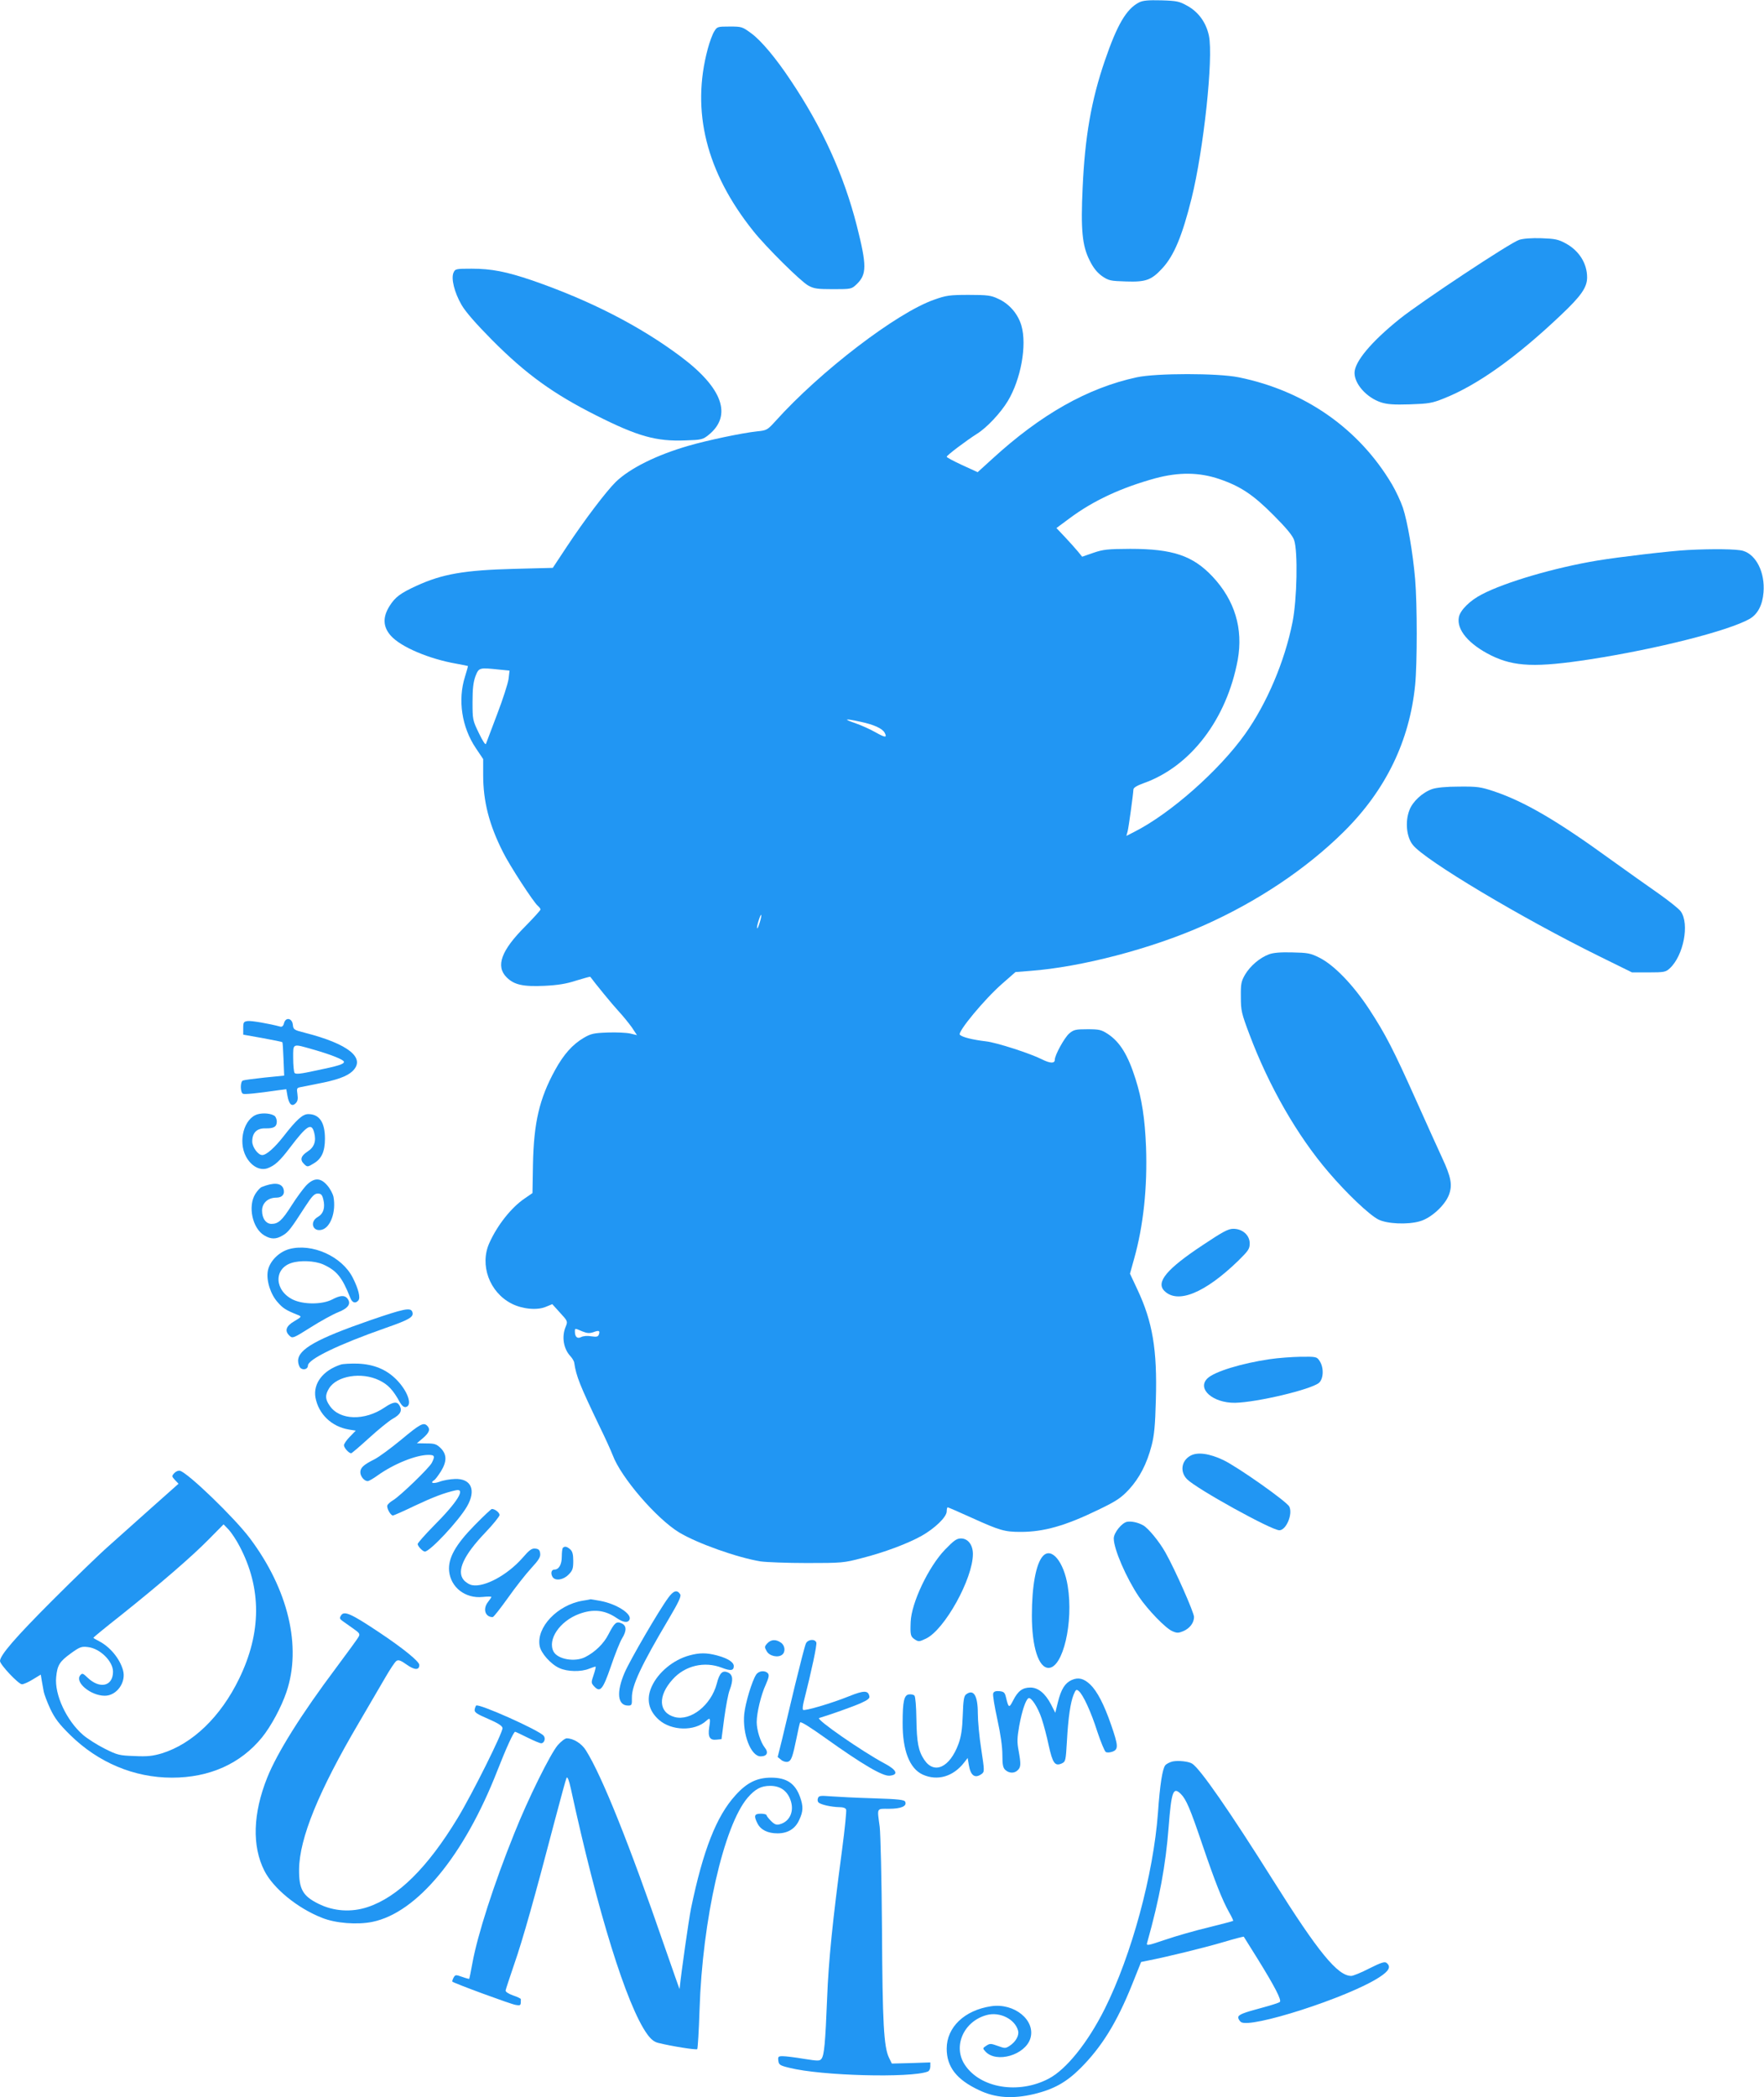 <?xml version="1.0" standalone="no"?>
<!DOCTYPE svg PUBLIC "-//W3C//DTD SVG 20010904//EN"
 "http://www.w3.org/TR/2001/REC-SVG-20010904/DTD/svg10.dtd">
<svg version="1.0" xmlns="http://www.w3.org/2000/svg"
 width="1077pt" height="1280pt" viewBox="0 0 1077 1280"
 preserveAspectRatio="xMidYMid meet">
<g transform="translate(0,1280) scale(0.1,-0.1)"
fill="#2196f3" stroke="none">
<path d="M6954 12785 c-77 -40 -133 -135 -208 -354 -83 -241 -122 -465 -136
-776 -12 -256 -3 -355 43 -445 22 -45 45 -73 75 -95 41 -28 51 -30 147 -33
121 -4 155 8 222 81 71 77 121 197 178 426 74 298 134 858 106 993 -17 80 -63
144 -131 182 -50 28 -64 31 -160 34 -81 2 -112 -1 -136 -13z"/>
<path d="M4360 12607 c-10 -16 -28 -64 -39 -106 -102 -380 -9 -752 278 -1111
78 -98 291 -309 336 -333 34 -19 56 -22 152 -22 110 0 112 1 142 29 64 61 64
114 2 359 -79 309 -210 598 -404 887 -91 137 -179 241 -238 285 -57 42 -60 43
-134 43 -75 0 -77 -1 -95 -31z"/>
<path d="M9275 11336 c-54 -17 -602 -380 -730 -483 -173 -139 -275 -261 -275
-329 0 -68 74 -151 162 -180 38 -12 77 -15 176 -12 114 4 135 7 207 36 205 81
443 251 714 508 125 118 161 170 161 231 0 85 -49 163 -130 207 -46 25 -65 29
-149 32 -59 2 -112 -2 -136 -10z"/>
<path d="M2769 11136 c-16 -35 5 -121 49 -197 25 -43 87 -114 187 -215 207
-208 373 -328 636 -460 254 -128 366 -159 544 -152 98 3 106 5 142 34 145 118
85 286 -170 477 -251 188 -554 343 -909 466 -157 53 -247 71 -368 71 -96 0
-101 -1 -111 -24z"/>
<path d="M5704 10971 c-228 -79 -696 -437 -970 -742 -49 -54 -53 -56 -113 -62
-92 -10 -301 -54 -418 -88 -194 -56 -357 -137 -443 -220 -59 -58 -191 -232
-299 -395 l-86 -130 -235 -6 c-305 -8 -439 -31 -598 -104 -96 -44 -129 -68
-163 -122 -44 -69 -41 -129 8 -183 61 -68 233 -141 400 -170 37 -7 69 -13 70
-14 1 0 -7 -30 -18 -65 -45 -142 -20 -308 66 -436 l45 -67 0 -97 c0 -161 36
-303 121 -471 40 -81 187 -307 213 -328 9 -8 16 -17 16 -22 0 -5 -42 -51 -93
-103 -147 -147 -182 -243 -114 -311 46 -46 100 -58 232 -52 81 4 132 12 193
32 46 14 85 25 86 23 31 -42 133 -167 171 -208 28 -30 65 -76 83 -101 l31 -47
-42 10 c-23 5 -85 8 -137 6 -84 -3 -102 -7 -145 -32 -70 -41 -123 -101 -176
-197 -96 -175 -130 -320 -135 -578 l-3 -173 -48 -33 c-81 -55 -166 -162 -215
-271 -61 -134 0 -302 136 -371 65 -33 156 -42 209 -19 l39 16 47 -52 c47 -51
48 -53 35 -85 -26 -61 -14 -135 29 -181 11 -12 22 -30 23 -40 12 -82 35 -139
154 -387 35 -71 71 -151 81 -177 50 -135 266 -386 405 -471 111 -67 353 -153
497 -177 34 -5 162 -10 283 -10 214 0 226 1 336 30 138 35 281 89 365 136 80
45 153 115 153 149 0 14 3 25 6 25 3 0 70 -29 147 -64 172 -78 201 -86 299
-86 141 0 272 37 474 135 112 54 138 72 187 124 64 70 109 156 138 268 16 61
22 122 26 279 9 305 -20 477 -113 674 l-45 96 25 90 c57 201 82 439 73 684 -7
172 -25 292 -64 414 -46 146 -95 226 -169 275 -40 26 -53 29 -125 29 -72 0
-84 -3 -111 -26 -29 -25 -88 -132 -88 -160 0 -24 -28 -23 -78 2 -71 36 -278
103 -342 110 -84 10 -148 26 -160 41 -14 17 151 217 259 311 l81 71 89 7 c311
23 739 135 1057 276 329 146 629 346 860 575 254 252 400 552 434 894 13 132
13 491 0 646 -14 163 -47 353 -75 437 -13 38 -43 102 -66 141 -201 340 -532
572 -936 654 -127 26 -502 26 -623 0 -300 -65 -585 -226 -883 -499 l-88 -80
-94 43 c-52 24 -95 47 -95 51 0 9 120 99 186 141 58 36 143 126 187 199 80
133 118 341 83 461 -21 71 -73 132 -141 163 -44 21 -65 24 -180 24 -117 0
-138 -3 -211 -29z m1741 -1095 c129 -44 207 -96 331 -221 76 -76 116 -124 125
-151 24 -68 18 -365 -10 -503 -47 -237 -156 -494 -289 -681 -158 -222 -455
-485 -676 -597 l-49 -25 8 29 c7 30 34 227 35 254 0 11 21 24 63 39 287 102
507 391 574 753 34 190 -18 363 -154 508 -121 128 -243 169 -503 169 -136 -1
-163 -3 -224 -24 l-69 -24 -26 32 c-14 17 -49 56 -78 87 l-53 56 81 60 c145
108 316 187 524 244 143 38 266 37 390 -5z m-4396 -1163 l62 -6 -6 -51 c-4
-28 -35 -125 -70 -216 -34 -91 -65 -172 -68 -180 -3 -9 -20 17 -43 65 -38 78
-39 83 -39 190 0 83 5 122 18 158 21 53 23 53 146 40z m2203 -318 c82 -17 135
-41 149 -67 17 -32 4 -31 -55 2 -31 18 -87 43 -124 56 -77 26 -66 30 30 9z
m-613 -1224 c-7 -23 -14 -39 -16 -37 -3 2 1 23 8 45 7 23 14 39 16 37 3 -2 -1
-23 -8 -45z m-1084 -2497 c29 -12 44 -13 68 -5 34 13 42 9 33 -15 -5 -13 -14
-15 -47 -10 -23 4 -48 2 -61 -5 -23 -12 -38 1 -38 34 0 21 -1 21 45 1z"/>
<path d="M10305 9443 c-102 -5 -424 -43 -550 -64 -261 -43 -565 -132 -708
-207 -72 -37 -132 -96 -140 -139 -15 -77 61 -166 198 -234 141 -69 274 -74
605 -23 406 63 841 173 971 246 50 28 80 85 86 162 10 121 -44 230 -125 254
-36 11 -184 13 -337 5z"/>
<path d="M8744 7984 c-60 -21 -120 -77 -139 -129 -27 -69 -18 -164 21 -212 74
-94 666 -447 1139 -680 l199 -98 102 0 c95 0 104 2 129 25 84 78 121 271 67
347 -11 16 -72 64 -134 108 -62 43 -194 137 -293 208 -329 239 -527 354 -713
417 -82 27 -101 30 -213 29 -81 0 -138 -6 -165 -15z"/>
<path d="M7747 6975 c-56 -21 -113 -70 -145 -123 -24 -42 -27 -56 -26 -137 0
-84 4 -100 53 -230 118 -314 292 -618 483 -840 111 -130 247 -259 303 -288 53
-27 179 -33 254 -11 68 19 152 96 177 160 23 61 14 109 -42 229 -25 55 -96
210 -156 345 -140 313 -189 408 -289 561 -98 149 -215 270 -304 314 -53 27
-71 30 -165 32 -73 2 -117 -2 -143 -12z"/>
<path d="M1734 6555 c-4 -17 -12 -24 -23 -21 -66 18 -176 37 -198 34 -25 -3
-28 -7 -28 -43 l0 -40 118 -21 c65 -12 120 -23 121 -25 2 -2 5 -49 7 -104 l4
-100 -120 -12 c-66 -7 -126 -15 -132 -18 -17 -6 -17 -74 1 -81 12 -4 80 2 217
22 l47 6 7 -40 c9 -52 27 -69 50 -46 13 13 15 27 11 56 -5 33 -4 38 16 42 13
3 60 12 105 21 117 22 181 45 214 76 85 80 -22 167 -288 235 -68 17 -72 20
-75 49 -4 41 -44 49 -54 10z m179 -161 c106 -30 187 -62 187 -75 0 -14 -34
-25 -170 -53 -97 -21 -125 -24 -132 -14 -4 7 -8 48 -8 91 0 91 -7 88 123 51z"/>
<path d="M1573 5999 c-83 -24 -121 -164 -71 -258 32 -59 84 -87 130 -72 45 16
76 44 138 126 104 137 132 154 148 93 14 -53 1 -90 -41 -117 -40 -26 -47 -50
-21 -75 20 -20 22 -20 61 4 47 28 67 73 67 150 0 100 -34 150 -102 150 -34 0
-71 -33 -152 -137 -54 -69 -104 -113 -129 -113 -25 0 -61 48 -61 83 0 54 29
82 82 80 50 -1 68 10 68 42 0 12 -6 27 -12 33 -21 16 -70 21 -105 11z"/>
<path d="M1868 5563 c-19 -21 -59 -75 -88 -121 -57 -90 -81 -112 -122 -112
-34 0 -58 33 -58 81 0 46 36 79 86 79 38 0 56 23 44 56 -14 35 -60 38 -132 9
-10 -4 -27 -23 -39 -42 -47 -75 -18 -210 54 -253 41 -25 73 -25 114 0 34 20
49 40 136 175 42 65 57 80 77 80 20 0 27 -7 34 -36 12 -50 1 -87 -34 -107 -51
-29 -31 -92 24 -78 54 13 89 110 72 201 -4 19 -21 51 -38 70 -42 49 -82 48
-130 -2z"/>
<path d="M7344 5201 c-221 -146 -288 -227 -235 -280 81 -81 246 -14 449 182
64 63 72 74 72 108 0 50 -44 89 -100 89 -31 0 -63 -17 -186 -99z"/>
<path d="M1765 5176 c-64 -18 -120 -76 -130 -134 -10 -58 17 -143 61 -191 31
-36 52 -49 123 -77 24 -10 23 -11 -22 -38 -52 -30 -61 -60 -28 -90 17 -16 24
-13 127 52 60 38 136 80 169 93 63 25 81 53 55 85 -17 20 -44 18 -93 -8 -61
-31 -175 -31 -239 0 -112 55 -118 187 -10 223 55 18 142 14 194 -8 84 -38 116
-77 167 -205 11 -30 32 -36 49 -15 14 16 0 71 -34 138 -66 131 -249 213 -389
175z"/>
<path d="M2258 4741 c-323 -112 -438 -176 -438 -247 0 -17 7 -37 15 -44 18
-15 45 -6 45 15 0 39 187 129 475 230 149 52 174 68 162 99 -11 27 -52 18
-259 -53z"/>
<path d="M7751 4504 c-170 -25 -334 -75 -378 -116 -68 -64 32 -152 168 -150
134 3 459 80 511 121 29 24 32 93 5 134 -17 26 -20 27 -115 26 -53 -1 -139 -7
-191 -15z"/>
<path d="M2080 4471 c-108 -35 -169 -115 -154 -201 19 -101 98 -177 203 -195
l43 -7 -36 -37 c-20 -20 -36 -44 -36 -52 0 -16 30 -49 44 -49 4 0 53 42 109
93 56 51 121 104 144 117 47 26 60 49 43 80 -15 28 -39 25 -91 -10 -123 -84
-276 -79 -336 10 -28 40 -29 65 -4 106 47 77 199 102 307 49 54 -26 85 -60
126 -135 12 -20 24 -30 35 -28 44 8 13 98 -58 169 -61 61 -137 92 -234 96 -44
1 -91 -1 -105 -6z"/>
<path d="M2451 4014 c-63 -52 -137 -107 -165 -121 -66 -33 -86 -51 -86 -79 0
-25 24 -54 45 -54 7 0 35 16 61 35 98 70 234 125 310 125 38 0 41 -8 20 -49
-17 -32 -192 -201 -235 -227 -17 -10 -33 -24 -36 -32 -6 -16 20 -62 34 -62 4
0 64 26 132 59 115 54 183 80 252 95 63 14 10 -72 -135 -217 -54 -55 -98 -105
-98 -111 0 -13 31 -46 44 -46 31 0 207 188 257 275 58 100 26 172 -74 168 -29
-1 -71 -8 -94 -17 -39 -14 -60 -7 -32 10 6 3 24 27 40 52 38 61 38 104 0 143
-26 25 -37 29 -88 29 l-58 1 38 32 c38 33 46 54 25 75 -22 22 -43 11 -157 -84z"/>
<path d="M7268 3915 c-56 -31 -65 -99 -20 -144 59 -59 515 -311 563 -311 41 0
83 97 61 144 -14 30 -310 239 -402 284 -86 41 -159 51 -202 27z"/>
<path d="M1064 3809 c-16 -18 -16 -20 4 -42 l22 -23 -162 -144 c-89 -80 -207
-185 -262 -234 -56 -49 -212 -200 -347 -335 -225 -225 -319 -334 -319 -369 0
-22 113 -142 134 -142 10 0 40 13 67 30 l48 29 6 -37 c4 -20 9 -50 12 -67 3
-16 21 -64 40 -105 28 -59 54 -93 122 -160 171 -168 390 -260 621 -260 229 0
419 85 550 246 55 68 118 185 149 277 94 277 11 626 -224 939 -95 126 -377
398 -426 411 -10 3 -25 -4 -35 -14z m399 -447 c135 -256 134 -527 -3 -808
-113 -233 -285 -398 -473 -456 -55 -16 -87 -20 -166 -16 -92 3 -104 6 -182 45
-46 23 -105 61 -131 83 -102 88 -176 247 -165 354 7 73 21 95 90 145 54 39 65
43 104 38 73 -8 153 -86 153 -150 0 -90 -81 -108 -156 -36 -28 27 -32 28 -44
14 -35 -43 64 -125 150 -125 73 0 132 83 111 156 -20 72 -81 144 -148 178 -18
9 -33 18 -33 20 0 2 75 64 168 137 238 190 433 358 537 464 l90 91 32 -33 c17
-19 47 -64 66 -101z"/>
<path d="M2899 3492 c-119 -121 -164 -203 -157 -281 10 -100 99 -169 205 -158
29 3 53 3 53 0 0 -3 -9 -16 -20 -30 -34 -43 -18 -93 28 -93 6 0 47 53 93 117
45 64 109 145 141 180 47 51 59 70 56 91 -2 21 -9 28 -29 30 -22 3 -37 -8 -80
-58 -92 -104 -231 -179 -306 -165 -18 3 -41 18 -53 33 -43 54 1 150 133 288
48 50 87 99 87 107 0 15 -28 37 -47 37 -4 0 -51 -44 -104 -98z"/>
<path d="M6883 3512 c-33 -5 -83 -67 -83 -102 0 -65 76 -240 153 -355 55 -81
164 -194 205 -211 27 -12 37 -12 66 0 40 17 66 51 66 87 0 27 -116 290 -175
394 -37 66 -105 149 -137 166 -31 17 -70 25 -95 21z"/>
<path d="M5769 3341 c-100 -104 -205 -325 -209 -441 -3 -78 -1 -89 25 -106 23
-15 27 -15 69 5 114 55 286 366 286 516 0 56 -30 95 -73 95 -26 0 -43 -12 -98
-69z"/>
<path d="M3437 3353 c-4 -3 -7 -28 -7 -54 0 -48 -18 -79 -45 -79 -18 0 -24
-21 -13 -42 14 -29 65 -23 99 11 25 25 29 37 29 84 0 40 -5 58 -18 70 -20 18
-34 21 -45 10z"/>
<path d="M6367 3302 c-42 -46 -67 -184 -67 -362 0 -192 41 -320 102 -320 88 0
153 278 117 499 -24 150 -100 241 -152 183z"/>
<path d="M4080 3048 c-57 -77 -232 -378 -266 -456 -52 -120 -44 -202 21 -202
22 0 24 4 23 48 -1 74 56 196 225 481 61 103 77 138 70 150 -19 30 -41 23 -73
-21z"/>
<path d="M3557 3030 c-154 -26 -284 -163 -262 -277 8 -43 68 -111 120 -134 49
-23 133 -24 182 -4 20 8 38 14 40 12 1 -2 -4 -25 -13 -51 -15 -44 -15 -48 2
-67 38 -42 54 -24 104 121 25 74 56 151 68 170 29 47 28 78 -3 92 -32 14 -43
4 -80 -67 -28 -56 -81 -108 -142 -139 -63 -32 -167 -14 -193 33 -39 73 37 186
155 230 86 32 157 25 229 -24 42 -29 71 -32 80 -9 13 35 -81 95 -179 113 -32
6 -59 10 -59 10 -1 -1 -23 -5 -49 -9z"/>
<path d="M2082 2940 c-10 -16 -8 -22 11 -35 12 -9 41 -29 65 -46 36 -25 41
-32 32 -48 -5 -11 -67 -95 -136 -188 -214 -285 -362 -521 -423 -674 -87 -218
-93 -417 -17 -567 54 -107 201 -228 351 -287 83 -34 217 -44 309 -25 273 56
560 404 763 924 54 138 99 236 108 236 3 0 37 -16 75 -35 38 -19 76 -35 84
-35 19 0 29 30 15 46 -28 34 -398 199 -412 184 -3 -3 -7 -14 -9 -25 -2 -16 12
-26 82 -56 60 -26 86 -42 88 -56 4 -24 -185 -403 -273 -548 -184 -304 -366
-484 -551 -545 -99 -33 -208 -26 -301 21 -95 47 -118 90 -117 209 2 190 119
477 365 895 58 99 130 222 160 274 30 52 61 99 70 104 12 8 27 2 62 -23 48
-34 77 -35 77 -2 0 21 -98 101 -245 199 -174 116 -214 133 -233 103z"/>
<path d="M4684 2769 c-17 -19 -17 -23 -3 -47 16 -30 70 -42 95 -21 21 17 17
56 -8 73 -31 22 -61 20 -84 -5z"/>
<path d="M4920 2768 c-6 -13 -35 -126 -66 -253 -30 -126 -66 -277 -80 -335
l-26 -104 21 -17 c11 -10 30 -15 41 -12 21 6 29 26 55 153 8 41 17 81 20 87 3
8 62 -29 157 -97 223 -159 347 -232 389 -228 57 5 45 35 -31 75 -135 72 -421
270 -399 277 67 20 211 71 255 91 40 18 55 29 52 41 -7 37 -32 38 -124 1 -106
-43 -273 -92 -281 -83 -4 3 -2 25 4 49 49 193 82 349 77 362 -9 24 -53 19 -64
-7z"/>
<path d="M4209 2696 c-97 -26 -191 -103 -230 -190 -35 -77 -19 -147 44 -203
77 -68 218 -71 289 -6 24 22 27 16 18 -40 -9 -59 4 -80 45 -75 l30 3 17 130
c10 72 24 148 33 170 23 61 20 93 -10 107 -34 15 -52 -2 -69 -69 -35 -131
-159 -229 -257 -203 -99 27 -104 129 -12 230 75 84 194 112 300 71 54 -21 73
-18 73 10 0 24 -36 47 -102 65 -64 17 -108 17 -169 0z"/>
<path d="M4616 2578 c-25 -39 -65 -171 -72 -239 -12 -122 40 -259 100 -259 39
0 50 23 25 54 -26 33 -49 107 -49 155 0 57 27 168 55 228 19 43 22 59 14 69
-18 21 -57 17 -73 -8z"/>
<path d="M6543 2546 c-41 -19 -64 -55 -84 -135 l-16 -65 -26 51 c-35 67 -78
103 -126 103 -48 0 -76 -21 -105 -78 -25 -49 -28 -48 -44 18 -7 30 -13 35 -40
38 -22 2 -34 -2 -38 -13 -4 -9 8 -80 25 -158 20 -91 31 -169 31 -218 0 -61 4
-79 18 -92 23 -21 56 -22 76 -1 19 18 20 37 5 119 -10 52 -9 78 4 152 17 92
39 157 56 168 16 9 58 -55 81 -125 12 -36 32 -110 43 -164 24 -108 38 -128 80
-109 23 11 24 17 31 135 8 147 22 238 41 285 13 31 17 34 31 22 27 -22 76
-129 114 -249 21 -63 44 -118 51 -123 8 -5 25 -4 42 2 36 14 35 36 -9 163 -43
125 -85 205 -127 246 -40 38 -73 46 -114 28z"/>
<path d="M5898 2458 c-13 -10 -17 -38 -20 -128 -3 -85 -10 -130 -26 -174 -53
-144 -148 -188 -209 -97 -36 54 -46 106 -48 249 -1 77 -6 137 -12 143 -6 6
-21 9 -34 7 -29 -4 -38 -42 -38 -173 -1 -168 42 -279 122 -316 90 -41 187 -13
254 74 l21 27 7 -42 c11 -67 38 -85 79 -55 17 13 17 19 -3 150 -12 75 -21 174
-21 219 0 110 -26 151 -72 116z"/>
<path d="M3405 2148 c-45 -53 -182 -329 -265 -538 -125 -310 -225 -621 -256
-793 -9 -51 -18 -93 -19 -95 -1 -1 -21 4 -43 12 -40 14 -42 14 -53 -5 -6 -12
-9 -22 -7 -24 10 -10 358 -138 386 -142 32 -5 32 -5 32 35 0 4 -21 14 -48 23
-28 10 -46 22 -45 30 1 8 25 79 52 159 52 148 128 419 246 870 37 140 70 261
74 269 6 9 15 -15 26 -65 164 -755 341 -1325 466 -1499 23 -32 43 -48 68 -54
80 -20 231 -44 238 -38 3 4 10 112 14 240 17 549 148 1125 294 1295 46 53 82
72 137 72 60 0 102 -28 123 -83 27 -70 -2 -136 -66 -152 -19 -5 -31 0 -52 21
-15 15 -27 31 -27 35 0 5 -16 9 -35 9 -40 0 -44 -13 -20 -60 20 -39 63 -60
122 -60 63 0 109 28 133 83 24 51 25 81 5 138 -30 84 -82 119 -177 119 -87 0
-149 -31 -218 -108 -116 -127 -198 -337 -271 -690 -14 -70 -59 -385 -70 -492
0 -3 -40 112 -90 255 -219 636 -385 1048 -482 1202 -26 42 -77 73 -117 73 -10
0 -35 -19 -55 -42z"/>
<path d="M7160 2049 c-18 -4 -39 -15 -46 -24 -17 -23 -32 -117 -44 -288 -28
-379 -161 -870 -326 -1200 -103 -205 -234 -368 -341 -424 -184 -97 -418 -58
-512 84 -75 113 -8 266 133 304 80 22 174 -25 192 -96 7 -29 -14 -67 -52 -92
-25 -16 -29 -16 -73 0 -41 15 -48 15 -69 1 -23 -15 -23 -16 -6 -35 67 -74 244
-22 275 80 33 110 -98 217 -239 196 -163 -24 -272 -128 -272 -259 0 -111 60
-189 197 -253 99 -48 206 -55 337 -24 119 29 196 71 283 158 129 129 221 277
314 508 l56 140 44 9 c113 22 346 79 457 112 67 20 124 35 126 33 1 -2 39 -63
85 -136 104 -168 147 -251 135 -262 -5 -5 -52 -20 -104 -34 -124 -33 -150 -44
-150 -61 0 -7 7 -20 16 -27 53 -44 654 149 844 272 61 39 74 65 46 88 -11 10
-33 3 -105 -33 -50 -26 -100 -46 -111 -46 -83 0 -201 144 -475 580 -266 423
-448 686 -497 716 -21 13 -83 20 -118 13z m50 -199 c32 -32 57 -90 130 -306
77 -226 123 -343 165 -417 15 -26 26 -50 24 -51 -2 -2 -70 -20 -151 -40 -80
-19 -199 -53 -263 -75 -112 -38 -117 -38 -111 -18 76 271 113 473 131 705 17
220 28 249 75 202z"/>
<path d="M4994 1825 c-4 -9 -2 -21 3 -26 14 -14 79 -28 126 -29 24 0 40 -5 43
-15 3 -8 -8 -119 -25 -247 -58 -435 -82 -673 -91 -903 -11 -277 -18 -348 -34
-370 -11 -15 -19 -15 -109 -1 -53 9 -111 16 -128 16 -27 0 -30 -3 -27 -27 3
-25 9 -30 68 -44 194 -49 739 -63 844 -23 9 3 16 17 16 31 l0 25 -117 -4 -118
-3 -17 35 c-32 66 -40 212 -43 780 -2 305 -9 589 -14 630 -16 119 -21 110 57
110 73 0 110 16 99 42 -4 13 -38 17 -194 22 -103 3 -221 9 -260 12 -63 5 -74
4 -79 -11z"/>
</g>
</svg>
